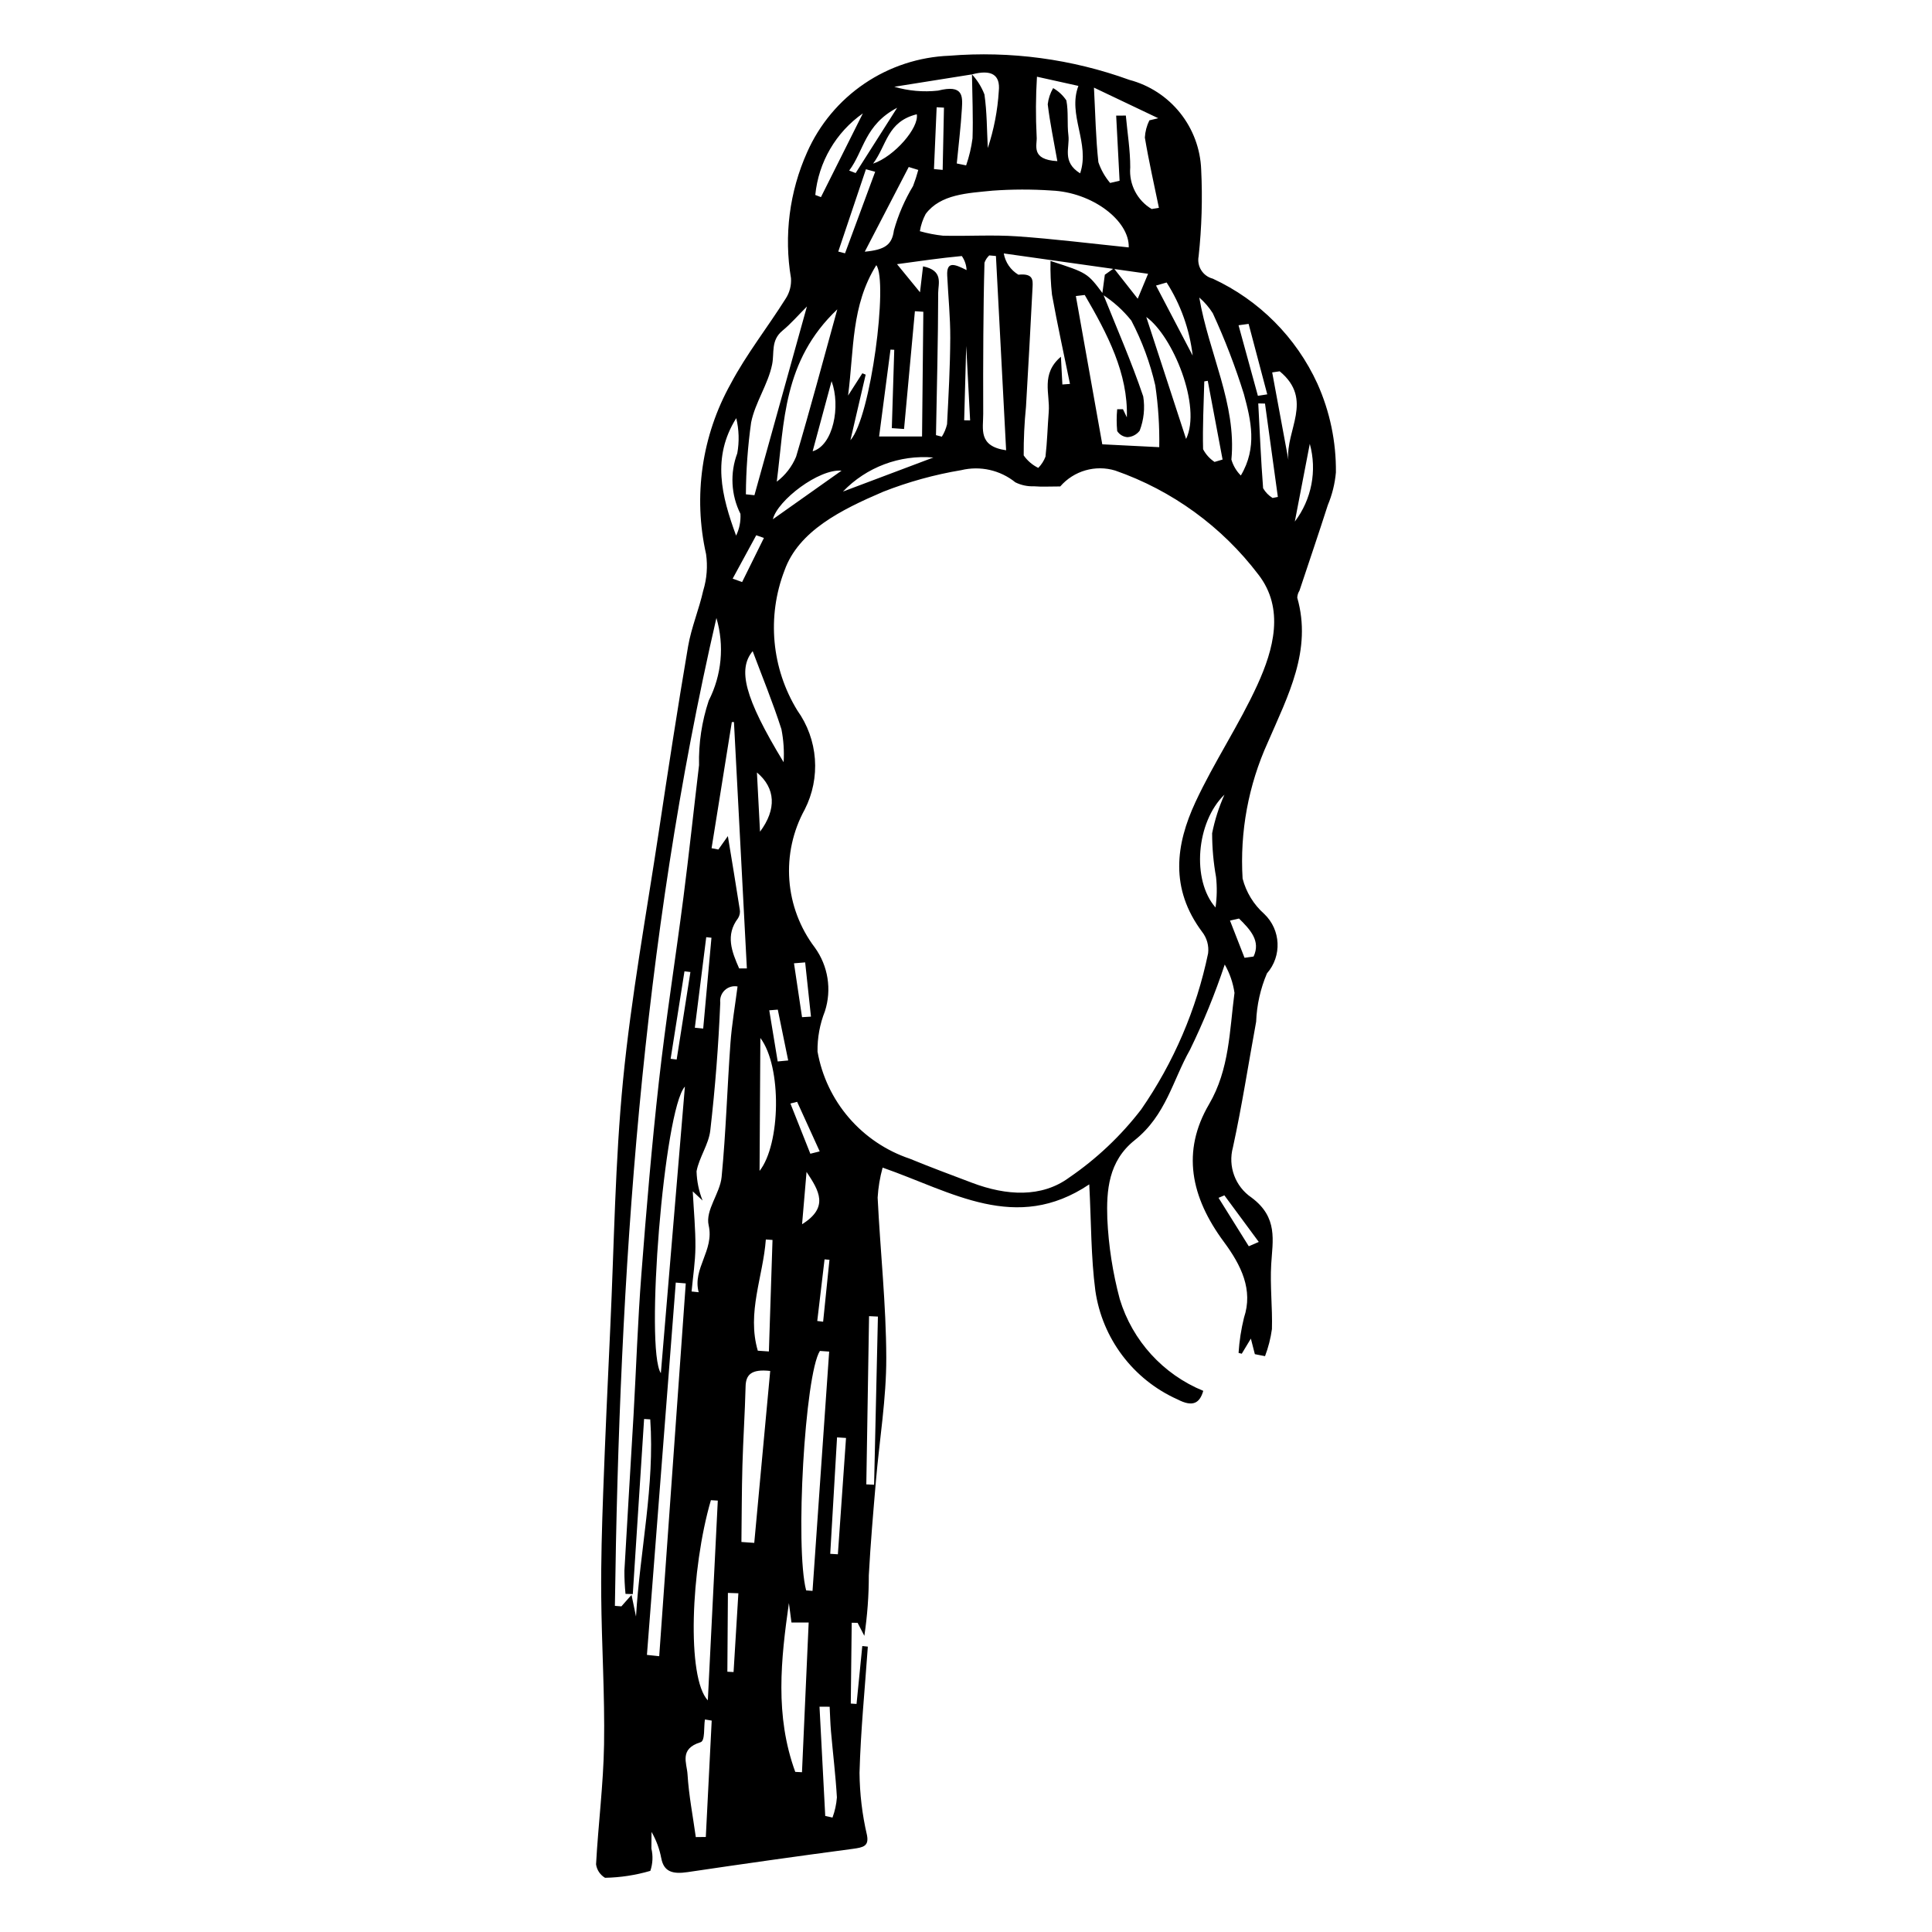 <?xml version="1.0" encoding="UTF-8"?>
<!-- Uploaded to: ICON Repo, www.svgrepo.com, Generator: ICON Repo Mixer Tools -->
<svg fill="#000000" width="800px" height="800px" version="1.1" viewBox="144 144 512 512" xmlns="http://www.w3.org/2000/svg">
 <path d="m476.55 502.87-1.059-4.129-2.414 4.012-0.848-0.223h0.004c0.203-3.144 0.684-6.269 1.438-9.328 2.461-7.375-0.707-13.848-5.344-20.113-8.809-11.91-11.219-23.992-3.918-36.449 5.426-9.258 5.426-19.527 6.742-29.52v-0.004c-0.379-2.644-1.258-5.191-2.582-7.512-2.566 7.731-5.644 15.277-9.211 22.598-4.578 8.082-6.348 17.336-14.66 23.965-6.988 5.57-7.496 13.363-7.25 20.805 0.332 7.207 1.441 14.355 3.305 21.324 3.352 11.012 11.477 19.93 22.125 24.293-0.938 3.231-2.731 4.414-6.875 2.238v0.004c-11.703-5.246-19.902-16.121-21.727-28.816-1.168-8.918-1.074-17.898-1.609-28.145-19.453 13.055-36.398 1.961-54.758-4.441l-0.004 0.004c-0.719 2.594-1.16 5.258-1.32 7.945 0.691 14.152 2.254 28.32 2.289 42.445 0.027 10.871-1.809 21.684-2.734 32.527-0.715 8.352-1.441 16.707-1.891 25.082l-0.004-0.004c0.012 5.383-0.387 10.758-1.184 16.082l-1.781-3.438-1.566-0.027-0.246 21.414 1.527 0.105c0.508-5.117 1.016-10.23 1.523-15.348l1.469 0.156c-0.781 11.145-1.895 22.273-2.203 33.445v-0.004c0.051 5.555 0.711 11.09 1.973 16.5 0.578 2.957-0.977 3.281-3.848 3.664-14.586 1.941-29.141 3.992-43.668 6.152-4.074 0.609-6.332-0.148-6.992-3.676l-0.004-0.004c-0.461-2.453-1.336-4.812-2.582-6.973-0.012 1.469-0.008 2.938-0.035 4.402 0.465 1.961 0.367 4.016-0.281 5.922-3.902 1.145-7.941 1.762-12.004 1.836-1.293-0.766-2.168-2.078-2.379-3.566 0.578-10.609 1.949-21.176 2.121-31.801 0.215-13.117-0.641-26.281-0.754-39.418-0.078-9.117 0.195-18.23 0.523-27.336 0.531-14.609 1.203-29.211 1.883-43.812 1.02-21.848 1.258-43.77 3.387-65.512 2.156-22.004 6.156-43.828 9.457-65.719 2.473-16.395 4.977-32.789 7.766-49.141 0.859-5.039 2.934-9.898 4.039-14.914l0.008 0.004c0.93-3.098 1.176-6.359 0.727-9.562-3.461-15.344-1.133-31.422 6.531-45.156 4.121-7.789 9.801-14.992 14.559-22.559v0.004c1.047-1.605 1.543-3.508 1.41-5.422-1.898-11.301-0.41-22.914 4.273-33.371 3.258-7.371 8.523-13.676 15.191-18.199 6.668-4.523 14.473-7.082 22.523-7.387 16.176-1.312 32.445 0.871 47.699 6.402 5.301 1.402 10.008 4.469 13.434 8.75 3.422 4.281 5.383 9.547 5.586 15.027 0.375 7.656 0.148 15.336-0.676 22.957-0.52 2.668 1.129 5.273 3.758 5.945 12.266 5.68 22.098 15.551 27.723 27.836 3.312 7.391 4.984 15.414 4.898 23.512-0.266 2.981-0.992 5.902-2.144 8.66-2.43 7.57-4.996 15.113-7.508 22.664-0.355 0.562-0.559 1.207-0.59 1.871 3.973 13.918-2.438 25.945-7.836 38.418-5.117 11.289-7.398 23.652-6.648 36.023 0.938 3.621 2.93 6.879 5.727 9.363 4.43 4.207 4.75 11.16 0.727 15.762-1.73 4.055-2.699 8.391-2.863 12.797-2.043 11.102-3.746 22.258-6.152 33.297-1.375 5.035 0.605 10.387 4.926 13.316 7.102 5.293 5.582 11.391 5.215 17.691-0.336 5.691 0.359 11.449 0.191 17.16-0.336 2.453-0.949 4.859-1.828 7.176zm-74.969-339.16c1.426 1.551 2.547 3.352 3.305 5.312 0.68 4.711 0.641 9.469 0.891 14.207 1.617-4.883 2.598-9.953 2.914-15.086 0.461-4.465-2.094-5.754-7.098-4.43l-20.598 3.281c3.762 1.105 7.703 1.453 11.602 1.02 6.723-1.688 6.508 1.477 6.312 4.812-0.285 4.844-0.891 9.664-1.355 14.496l2.481 0.508v-0.004c0.809-2.324 1.375-4.727 1.695-7.164 0.191-5.637-0.07-11.301-0.148-16.953zm34.512 58.293 0.699-5.195 2.391-1.695c1.926 2.453 3.856 4.906 6.324 8.051l2.746-6.606c-13.238-1.867-25.738-3.629-38.238-5.394h-0.004c0.406 2.352 1.816 4.406 3.863 5.633 3.945-0.402 3.856 1.391 3.766 3.258-0.52 10.582-1.137 21.156-1.742 31.734v-0.004c-0.43 4.289-0.633 8.594-0.609 12.902 0.984 1.414 2.316 2.551 3.863 3.309 0.836-0.848 1.484-1.859 1.91-2.973 0.461-3.938 0.551-7.91 0.863-11.863 0.383-4.785-2.188-10.031 3.227-14.625l0.387 7.359 2.016-0.152c-1.609-7.867-3.336-15.727-4.762-23.609h-0.004c-0.332-2.981-0.465-5.981-0.391-8.98 9.77 3.168 9.77 3.168 13.906 8.699 3.621 9.055 7.57 18.047 10.66 27.203 0.492 3.059 0.168 6.188-0.938 9.078-0.777 1.023-1.965 1.652-3.246 1.719-1.105-0.082-2.109-0.676-2.711-1.609-0.188-1.926-0.188-3.867-0.004-5.797l1.535 0.004 1.027 2.156c0.348-11.66-5.144-22.102-11.16-32.434l-2.356 0.281c2.324 13.043 4.648 26.082 7.004 39.293l15.094 0.758v0.004c0.098-5.477-0.254-10.949-1.047-16.367-1.375-5.977-3.508-11.754-6.352-17.188-2.176-2.723-4.781-5.07-7.719-6.949zm-11.121 50.91c-2.836 0-4.902 0.129-6.941-0.039h-0.004c-1.711 0.066-3.414-0.293-4.949-1.051-4.019-3.246-9.32-4.438-14.34-3.227-7.074 1.18-14.008 3.098-20.684 5.719-11.184 4.781-22.418 10.41-26.145 20.844-4.715 12.23-3.457 25.961 3.402 37.133 2.695 3.773 4.301 8.215 4.644 12.84s-0.586 9.254-2.691 13.387c-3.137 5.703-4.555 12.191-4.082 18.684 0.473 6.488 2.816 12.703 6.746 17.891 3.539 4.887 4.535 11.164 2.68 16.902-1.344 3.394-2.012 7.023-1.957 10.676 1.148 6.492 4.023 12.559 8.328 17.555 4.305 4.996 9.875 8.742 16.129 10.844 5.441 2.238 10.992 4.301 16.52 6.391 9.094 3.438 18.414 3.973 25.699-1.387 7.273-4.973 13.715-11.062 19.09-18.047 8.633-12.469 14.672-26.547 17.746-41.398 0.242-2.023-0.328-4.062-1.586-5.668-8.602-11.516-7.008-23.125-1.77-34.402 4.898-10.547 11.59-20.504 16.418-31.07 4.297-9.406 7.238-20.184 0.273-29.207h-0.004c-9.656-12.723-22.848-22.312-37.93-27.574-5.269-1.602-10.984 0.047-14.594 4.207zm-91.117 34.859c-19.895 86.211-25.707 173.79-26.902 261.8l1.723 0.129 2.684-3.039 1.188 5.742c1.043-17.461 4.984-34.703 3.773-52.254l-1.629-0.102c-1 15.469-2 30.934-2.996 46.402l-1.93-0.055c-0.207-2.047-0.305-4.102-0.293-6.16 0.758-13.699 1.633-27.391 2.414-41.09 0.711-12.484 1.121-24.996 2.082-37.461 1.316-17.078 2.75-34.156 4.656-51.176 1.824-16.281 4.398-32.484 6.496-48.738 1.5-11.645 2.734-23.316 4.129-34.973l0.004 0.004c-0.141-5.816 0.73-11.609 2.566-17.129 3.449-6.773 4.18-14.609 2.035-21.902zm109.27-98.207c0.234-7.051-9.621-14.633-20.52-15.074v-0.004c-5.188-0.348-10.395-0.336-15.582 0.039-6.586 0.664-13.766 0.914-17.707 6.172-0.762 1.43-1.285 2.973-1.543 4.57 2.012 0.574 4.066 0.973 6.148 1.195 6.539 0.164 13.094-0.281 19.605 0.168 9.773 0.676 19.523 1.906 29.598 2.934zm-103.67 195.86c-1.219-0.23-2.477 0.137-3.383 0.988-0.906 0.852-1.348 2.082-1.195 3.312-0.465 11.312-1.348 22.598-2.644 33.855-0.418 3.695-2.961 7.144-3.644 10.84l0.004 0.004c0.078 2.652 0.617 5.269 1.602 7.731l-2.609-2.434c0.281 5.344 0.746 10.059 0.707 14.754-0.031 3.941-0.656 7.856-1.016 11.781l1.883 0.199c-1.707-6.258 4.172-11.09 2.644-17.727-0.926-4.023 3.008-8.449 3.43-12.82 1.145-11.785 1.484-23.648 2.34-35.465 0.355-4.91 1.211-9.785 1.883-15.02zm-24.012 177.14 3.254 0.348c2.348-32.934 4.691-65.863 7.035-98.797l-2.648-0.219c-2.547 32.887-5.094 65.777-7.641 98.668zm133.76-383.17 1.918-0.324c-1.273-6.203-2.688-12.398-3.723-18.621 0.086-1.586 0.492-3.137 1.199-4.559l2.352-0.562c-5.809-2.769-11.621-5.535-17.039-8.109 0.375 7.168 0.484 13.484 1.172 19.777v-0.004c0.688 2.008 1.742 3.871 3.113 5.492l2.504-0.586-0.902-17.262 2.562-0.008c0.418 4.594 1.18 9.199 1.164 13.777h-0.004c-0.348 4.449 1.855 8.703 5.684 10.988zm-123.7 232.56c-5.566 6.137-10.605 69.613-6.371 75.953 2.18-25.992 4.273-50.973 6.371-75.953zm38.234 70.23-2.457-0.172c-3.981 6.254-6.617 52.184-3.644 63.457l1.691 0.133zm-25.23-166.83-0.57 0.004c-1.789 11.141-3.574 22.285-5.363 33.426l1.801 0.344 2.516-3.555c1.078 6.574 2.156 12.969 3.141 19.375h0.004c0.164 0.82 0.004 1.672-0.441 2.383-3.422 4.5-1.652 8.895 0.289 13.312l2.043-0.004zm19.336-110.13c-2.281 2.281-4.18 4.504-6.484 6.406-3.129 2.586-2.113 5.82-2.731 8.918-1.051 5.262-4.519 10.137-5.57 15.398-0.887 6.312-1.352 12.676-1.391 19.051l2.266 0.238c4.59-16.504 9.18-33.004 13.91-50.012zm8.051 0.754c-14.465 13.719-14.012 29.949-16.043 45.672 2.266-1.707 4.031-3.992 5.121-6.613 3.734-12.598 7.109-25.273 10.922-39.059zm-11.141 387.59 1.781 0.09c0.59-13.164 1.176-26.328 1.773-39.676h-4.559l-0.68-5.164c-2.117 14.934-3.762 29.84 1.684 44.75zm-6.641-106.25c-5.055-0.566-6.449 1.027-6.523 4.094-0.172 6.977-0.645 13.938-0.84 20.914-0.188 6.766-0.184 13.543-0.266 20.312l3.402 0.238c1.406-15.172 2.816-30.359 4.227-45.559zm62.52-243.99-1.344-25.633-1.355-25.852-1.77-0.16c-0.566 0.531-1 1.195-1.266 1.93-0.18 6.379-0.258 12.762-0.305 19.145-0.051 6.969-0.059 13.934-0.031 20.906 0.023 3.977-1.434 8.586 6.066 9.664zm62.199 6.688c4.41-7.398 2.695-14.617 0.812-21.578-2.281-7.316-5.035-14.48-8.246-21.438-0.98-1.551-2.188-2.953-3.578-4.156 2.5 14.691 9.922 28.289 8.512 42.945 0.465 1.598 1.324 3.051 2.5 4.227zm-141.25 324.6c0.879-17.648 1.758-35.297 2.641-52.941l-1.828-0.113c-5.34 18.285-6.453 47.062-0.812 53.055zm37.785-333.95c5.453-6.109 10.027-42.188 6.863-46.395-6.691 10.75-5.879 22.195-7.481 34.555 1.797-2.801 2.789-4.352 3.781-5.902l0.883 0.359zm22.676-1.348 1.555 0.406c0.641-1.016 1.105-2.133 1.379-3.305 0.398-7.606 0.816-15.215 0.852-22.836 0.027-5.512-0.543-11.043-0.809-16.566-0.188-3.91 1.988-3.023 5.133-1.441l0.004 0.004c-0.059-1.34-0.5-2.633-1.266-3.731-5.621 0.52-11.184 1.344-17.172 2.156 2.508 3.066 4.117 5.039 6.09 7.449l0.809-6.875c5.477 1.133 4.016 4.551 4.012 7.023-0.023 12.578-0.359 25.145-0.586 37.715zm-3.352-32.699-2.234-0.145-2.875 31.215-3.242-0.227c0.215-6.918 0.43-13.84 0.645-20.758l-0.996-0.055c-1.004 7.652-2.004 15.309-3.016 23.016h11.379c0.117-11.195 0.227-22.121 0.34-33.047zm35.516-39.914c-0.941-5.344-1.961-10.191-2.547-15.059 0.172-1.516 0.66-2.981 1.434-4.297 1.406 0.797 2.609 1.914 3.504 3.262 0.59 3.059 0.156 6.199 0.543 9.285 0.402 3.199-1.797 6.984 3.106 10.039 2.688-7.969-3.375-15.477-0.461-23.172l-10.98-2.434v-0.004c-0.328 5.285-0.355 10.59-0.082 15.879 0.215 2.184-1.754 6.098 5.484 6.5zm-91.598 413.27-1.797-0.293c-0.34 2.09 0.082 5.641-1.152 6.023-5.719 1.77-3.641 5.508-3.461 8.473 0.336 5.559 1.422 11.113 2.195 16.668l2.652-0.031zm12.895-180.9c-0.074 12.367-0.141 23.602-0.211 35.23 5.57-7.07 5.969-27.59 0.211-35.23zm102.27-191.07c3.445 10.555 6.84 20.953 10.551 32.324 4.172-8.668-3.519-27.309-10.551-32.324zm-96.105 117.99c0.18-2.93-0.016-5.867-0.582-8.746-2.281-7.121-5.168-14.137-7.621-20.684-3.953 4.746-2.305 12.141 8.203 29.43zm11.027 279.25 1.926 0.43h-0.004c0.637-1.719 1.027-3.516 1.168-5.34-0.336-5.812-1.051-11.621-1.562-17.434-0.195-2.199-0.242-4.398-0.359-6.598l-2.688-0.016zm-13.973-152.65-1.77-0.117c-0.719 9.824-5.086 19.391-2.129 29.473l2.938 0.199zm27.938 20.312-2.352-0.113c-0.242 14.859-0.484 29.719-0.727 44.578l2.062 0.102c0.332-14.855 0.672-29.711 1.012-44.566zm-37.586-206.96c0.867-1.797 1.266-3.781 1.148-5.773-2.5-5-2.805-10.82-0.836-16.055 0.555-3.09 0.461-6.258-0.273-9.305-6.523 10.391-3.906 20.613-0.039 31.133zm129.42 68.645c-7.496 7.234-8.746 22.637-2.371 29.898 0.387-2.676 0.434-5.387 0.141-8.07-0.688-3.828-1.035-7.707-1.039-11.598 0.703-3.519 1.797-6.953 3.269-10.23zm-95.324-143.89c5.379-0.512 7.219-1.828 7.723-5.66 1.156-4.129 2.867-8.082 5.078-11.754 0.535-1.391 0.996-2.812 1.379-4.254l-2.531-0.781zm109.96 31.695-1.988 0.293c1.434 7.731 2.863 15.461 4.297 23.195-0.836-7.828 6.816-15.961-2.309-23.488zm-119.11 313.38 2.023 0.121c0.719-10.273 1.441-20.551 2.16-30.824l-2.379-0.156c-0.598 10.285-1.199 20.574-1.805 30.859zm-3.961-360.11 1.5 0.57c3.574-7.141 7.152-14.285 11.109-22.191-7.152 5.023-11.758 12.922-12.609 21.621zm104.01 49.254-0.922 0.152c-0.156 5.992-0.473 11.984-0.316 17.984v-0.004c0.711 1.359 1.758 2.516 3.035 3.363l2.129-0.633c-1.309-6.953-2.617-13.91-3.926-20.863zm15.168 6.027-1.785-0.039c0.395 7.496 0.703 14.992 1.285 22.488l0.004-0.004c0.609 1.055 1.469 1.938 2.504 2.574l1.398-0.277zm-119.88 12.645c5.473-1.574 7.469-11.945 5.016-18.582-1.742 6.449-3.379 12.516-5.016 18.582zm27.598-89.312c-7.875 1.953-7.918 8.184-11.582 13.082 5.668-1.902 12.234-9.539 11.582-13.078zm-47.281 391.95-2.773-0.094c-0.047 6.961-0.094 13.926-0.145 20.887l1.645 0.086zm51.676-300.99c-8.941-0.762-17.75 2.555-23.961 9.027 7.883-2.969 15.766-5.941 23.961-9.027zm68.719-27.008c-0.809-6.898-3.168-13.52-6.902-19.371l-2.812 0.812c3.238 6.188 6.477 12.371 9.715 18.559zm14.824-8.402-2.668 0.363 5.129 18.699 2.481-0.387zm-126.08 51.777c5.801-4.106 11.781-8.336 18.199-12.879-5.977-0.527-16.938 7.812-18.199 12.879zm-16.273 110.9-1.383-0.145-3.019 23.992 2.215 0.223c0.727-8.023 1.457-16.047 2.188-24.07zm43.387-202.99-2.449-0.664c-2.445 7.269-4.887 14.539-7.332 21.812l1.793 0.461c2.664-7.207 5.328-14.406 7.988-21.609zm-30.516 174.89c4.43-5.953 4.137-11.543-0.82-15.695zm128.4 33.414 2.398-0.336c1.938-4.117-0.867-7.113-3.859-10.066l-2.391 0.543zm-152.09 26.77 1.598 0.191 3.644-23.188-1.574-0.188zm47.316-235.39 1.715 0.66c3.414-5.371 6.824-10.738 10.996-17.301-8.641 4.539-8.801 11.457-12.711 16.641zm-11.664 209.84-2.961 0.242c0.711 4.758 1.422 9.516 2.133 14.277l2.367-0.141c-0.516-4.793-1.027-9.586-1.539-14.379zm111.1 61.738-1.551 0.656 8.016 12.836 2.648-1.148zm18.664-178.56c4.461-5.871 5.93-13.492 3.969-20.602-1.457 7.559-2.629 13.652-3.969 20.602zm-95.629-93.414 2.305 0.219 0.344-16.496-1.938-0.105c-0.234 5.461-0.473 10.922-0.711 16.383zm-34.953 279.63c7.176-4.488 4.527-8.844 1.184-13.867-0.406 4.766-0.758 8.906-1.184 13.867zm-6.434-56.871-2.262 0.176 2.234 13.555 2.785-0.262c-0.918-4.488-1.84-8.98-2.758-13.469zm-11.961-114.22 2.504 0.902c1.926-3.894 3.852-7.789 5.777-11.688l-2.031-0.711zm17.086 138.65-1.781 0.449 5.281 13.309 2.481-0.625c-1.992-4.379-3.984-8.754-5.981-13.133zm44.266-180.61 1.578 0.027-1.035-19.742c-0.176 6.359-0.359 13.035-0.543 19.715zm-38.938 238.69 1.559 0.195c0.559-5.469 1.117-10.941 1.68-16.41l-1.301-0.117c-0.645 5.445-1.289 10.887-1.934 16.332z"/>
</svg>